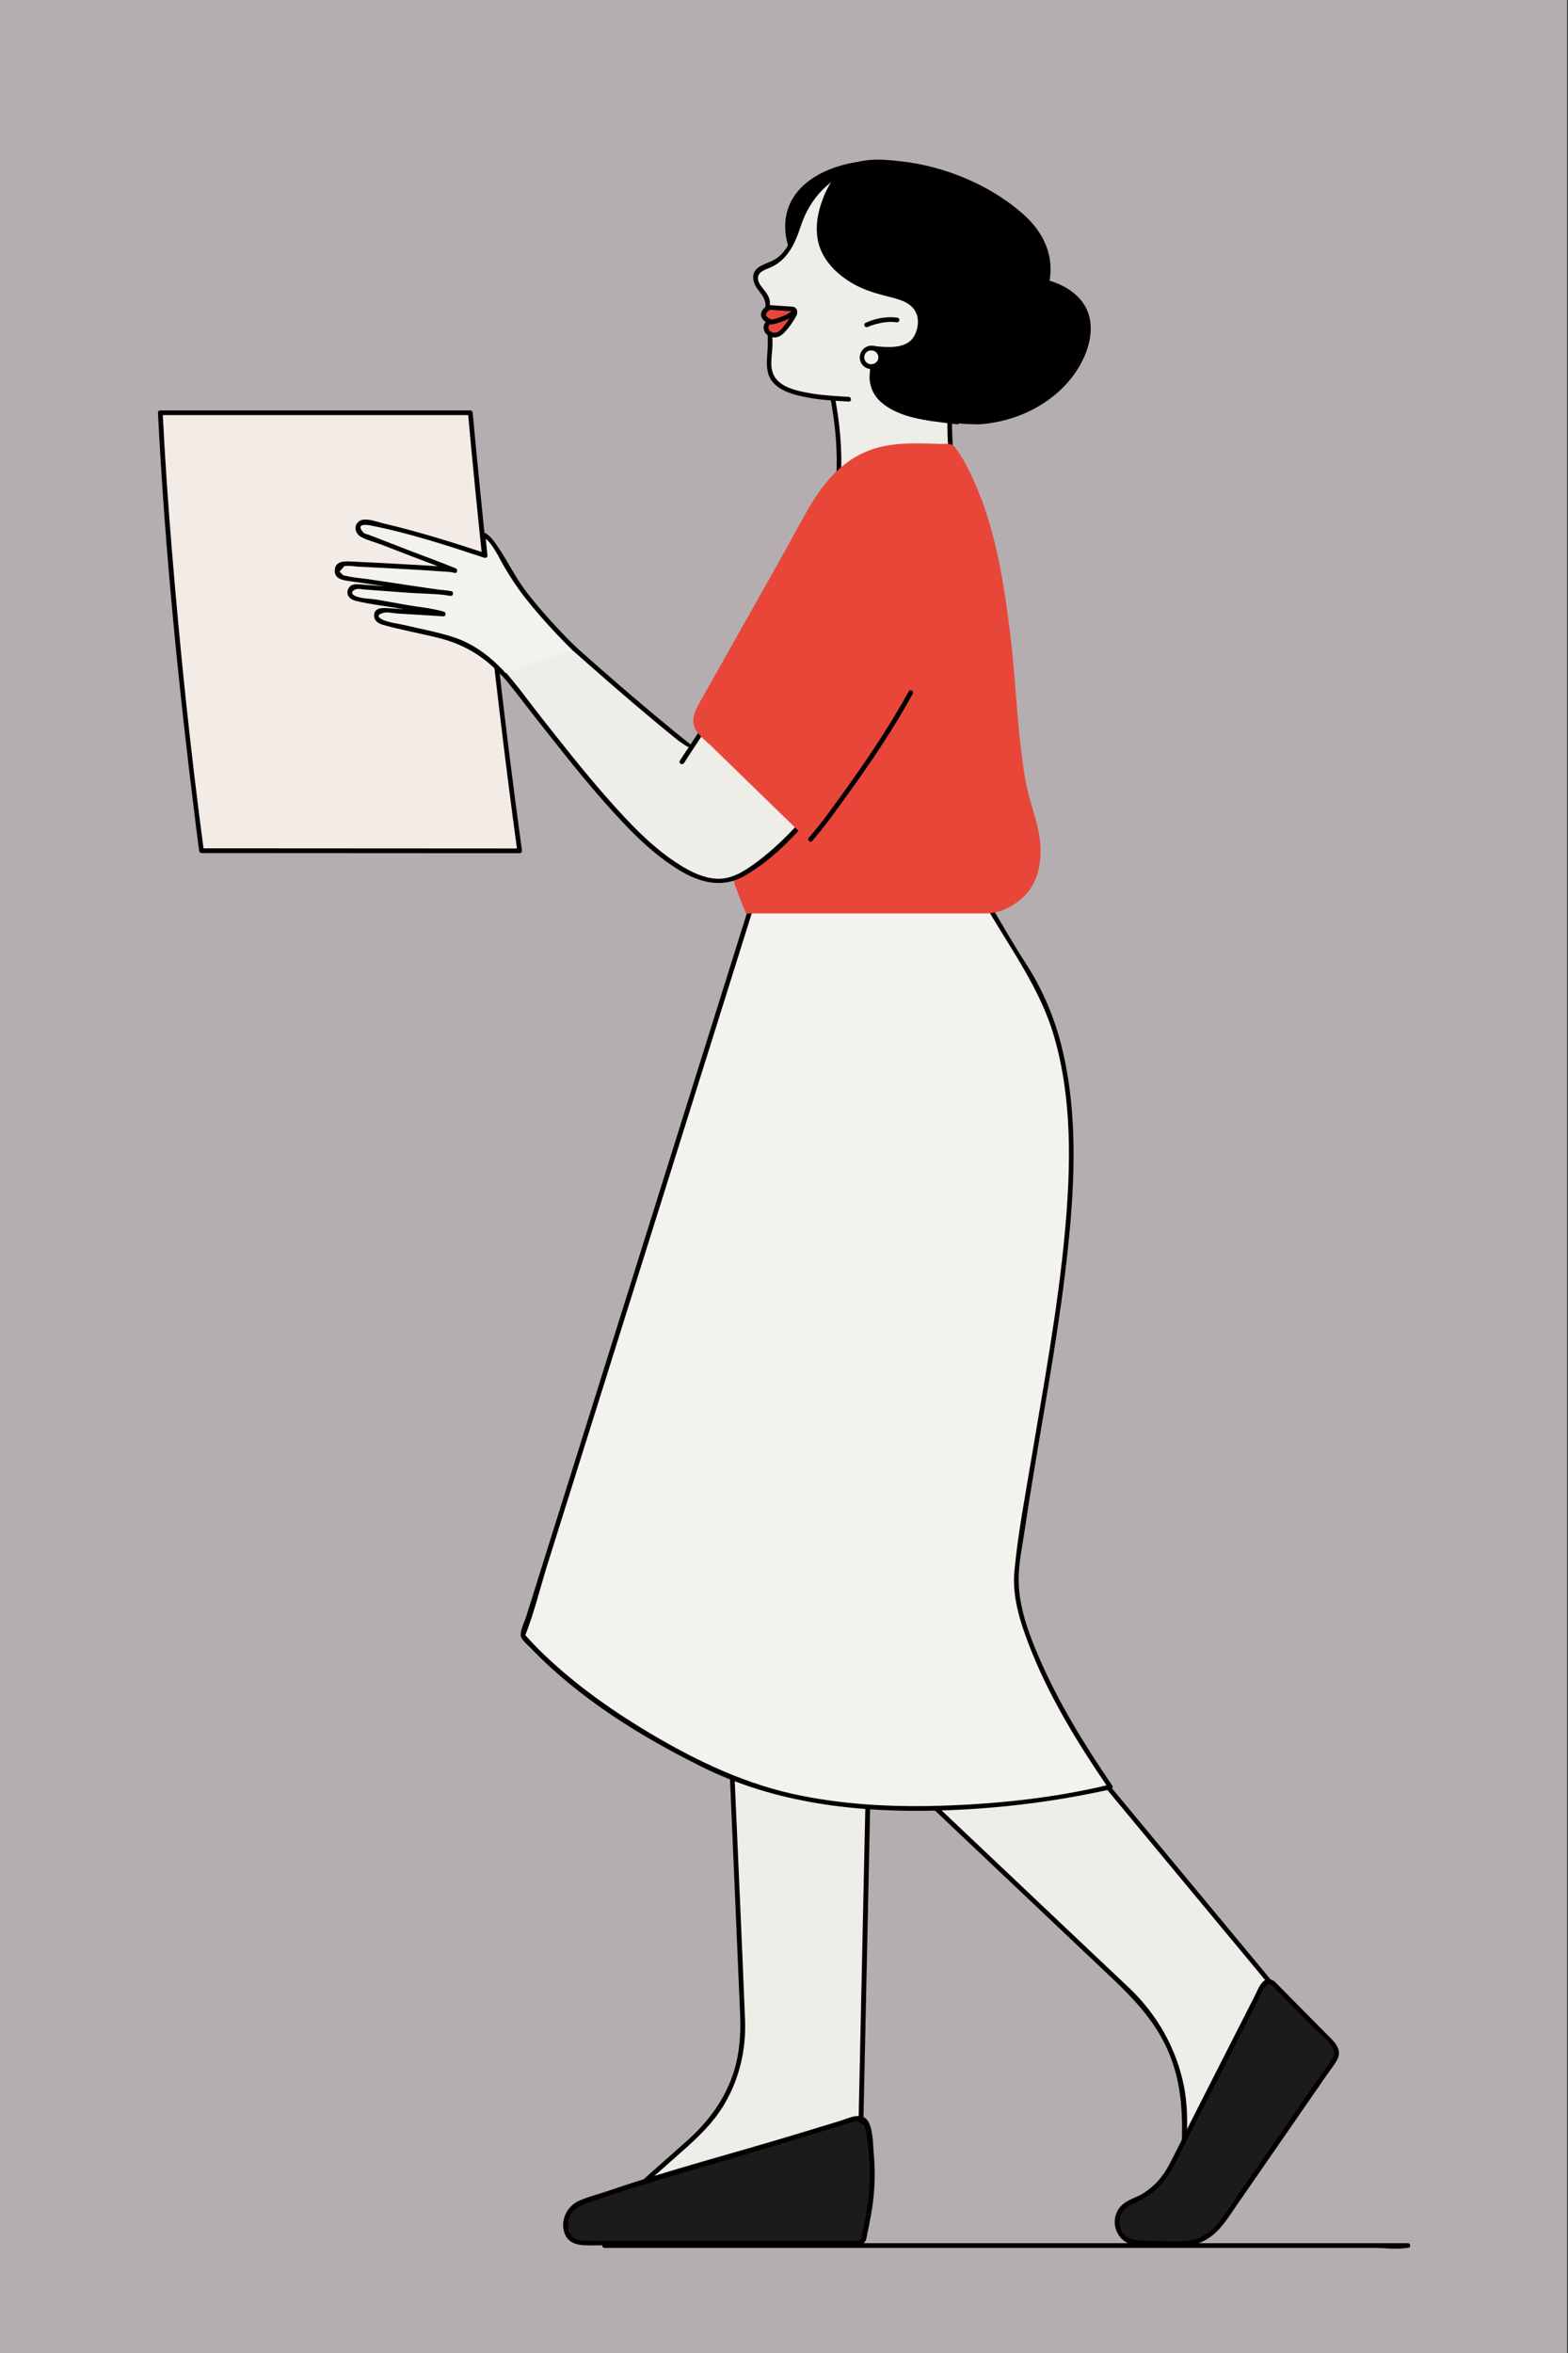 <svg xmlns="http://www.w3.org/2000/svg" id="Capa_1" data-name="Capa 1" width="200" height="300" viewBox="0 0 200 300"><rect x="0" y="0" width="200" height="300" fill="#333333" stroke="none"/><defs><style>      .cls-1 {        fill: #1c1a1a;      }      .cls-2 {        fill: #f3ebe5;      }      .cls-3 {        fill: #b5aeb0;      }      .cls-4 {        fill: #efede7;      }      .cls-5 {        fill: #e84639;      }      .cls-6 {        fill: #f3f2ec;      }    </style></defs><rect class="cls-3" width="199.88" height="300"></rect><g><path d="M77.11,286.6h98.27c1.26,0,2.78.23,4.02,0,.06-.01.12,0,.18,0,.39,0,.39-.6,0-.6h-98.27c-1.26,0-2.78-.23-4.02,0-.06.01-.12,0-.18,0-.39,0-.39.6,0,.6h0Z"></path><g><g><path class="cls-4" d="M122.67,42.98c.45-1.48-12.61-15.26-13.27-15.19-2.51,4.41-4.63,16.96-4.08,19.01,4.28,16-.77,23.85-1.11,24.12l20.58,1.24s-6.55-14.6-2.12-29.17Z"></path><path d="M122.96,43.06c.2-.98-1.12-2.33-1.64-3-1.43-1.86-2.99-3.63-4.57-5.37s-3.19-3.46-4.86-5.11c-.53-.53-1.64-2.03-2.49-2.09-.1,0-.21.06-.26.15-1.51,2.72-2.24,5.91-2.9,8.91s-1.25,5.96-1.31,8.96c-.03,1.42.47,2.75.76,4.13.52,2.43.87,4.89.99,7.37.16,3.26-.07,6.57-.96,9.72-.33,1.15-.77,3.14-1.73,3.98-.21.18-.03.5.21.51,6.86.41,13.72.83,20.58,1.24.25.02.34-.26.26-.45-1.25-2.81-2.05-5.88-2.66-8.88-1.34-6.63-1.36-13.54.57-20.06.11-.37-.47-.53-.58-.16-1.93,6.51-1.93,13.41-.63,20.04.62,3.17,1.46,6.4,2.78,9.36l.26-.45c-6.86-.41-13.72-.83-20.58-1.24l.21.51c.51-.45.8-1.31,1.06-1.91.7-1.63,1.15-3.37,1.43-5.12.46-2.83.51-5.71.27-8.57-.15-1.81-.42-3.61-.78-5.39-.27-1.36-.84-2.76-.88-4.15-.07-2.32.4-4.71.82-6.97.52-2.81,1.16-5.62,2.11-8.31.2-.58.42-1.15.67-1.7.09-.21.29-.48.34-.7.06-.27-.06-.19-.08-.2.39.13.81.68,1.1.95,1.42,1.34,2.78,2.76,4.11,4.19,1.76,1.88,3.49,3.8,5.13,5.79.66.8,1.31,1.61,1.9,2.47.19.28.83,1.02.75,1.41s.5.54.58.16Z"></path></g><g><g><path class="cls-4" d="M168.13,260.13l-38.36-46.19-25.25,2.54,39.46,37.33c4.89,4.63,7.51,11.17,7.16,17.89l-.63,12.1,17.61-23.68Z"></path><path d="M168.34,259.92c-2.44-2.94-4.88-5.88-7.33-8.82-5.09-6.13-10.17-12.25-15.26-18.38-4.36-5.25-8.72-10.49-13.07-15.74l-1.79-2.16c-.24-.29-.53-.81-.85-1.02-.3-.2-.53-.13-.91-.09l-3.54.36c-6.86.69-13.73,1.37-20.59,2.07-.16.02-.32.03-.48.05-.24.02-.42.32-.21.51,7.24,6.85,14.48,13.7,21.72,20.55,4.55,4.31,9.1,8.61,13.65,12.92,3.59,3.4,7.22,6.57,9.27,11.23,1.91,4.34,1.96,8.76,1.72,13.37-.16,3.01-.31,6.03-.47,9.04-.02.33.4.37.56.15,5.15-6.92,10.3-13.85,15.45-20.77.72-.97,1.44-1.94,2.17-2.91.23-.31-.29-.61-.52-.3-5.15,6.92-10.3,13.85-15.45,20.77-.72.97-1.44,1.94-2.17,2.91l.56.15c.14-2.63.27-5.26.41-7.89.17-3.37.46-6.71-.22-10.05-.96-4.71-3.39-8.99-6.85-12.31-.84-.81-1.7-1.61-2.55-2.41-9.39-8.88-18.77-17.76-28.16-26.64-2.9-2.75-5.8-5.49-8.71-8.24l-.21.51c6.09-.61,12.17-1.23,18.26-1.84l4.76-.48c.67-.07,1.53-.31,2.2-.22-.09-.01-.25-.17-.09.02.12.14.23.28.35.42l1.41,1.69c4.09,4.93,8.19,9.86,12.28,14.78,5.12,6.17,10.25,12.34,15.37,18.51l5.8,6.99c.92,1.11,1.81,2.58,2.92,3.51.05.04.09.11.13.16.25.3.67-.13.42-.42Z"></path></g><g><path class="cls-4" d="M111,215.46l-1.41,65.44-33.78,2.91,12.59-11.16c4.25-3.77,6.58-9.25,6.33-14.92l-1.82-42.27h18.08Z"></path><path d="M110.7,215.46c-.16,7.38-.32,14.77-.48,22.15-.25,11.75-.51,23.5-.76,35.26-.06,2.68-.12,5.35-.17,8.03l.3-.3c-9.86.85-19.71,1.7-29.57,2.55-1.4.12-2.8.24-4.21.36l.21.51c3.67-3.25,7.33-6.49,11-9.74,2.08-1.84,4.05-3.7,5.46-6.15,1.86-3.22,2.7-6.89,2.55-10.59-.4-10.13-.87-20.25-1.31-30.37-.17-3.9-.34-7.8-.5-11.71l-.3.3c6.03,0,12.05,0,18.08,0,.39,0,.39-.6,0-.6-6.03,0-12.05,0-18.08,0-.16,0-.31.14-.3.3.4,9.26.8,18.52,1.2,27.77l.58,13.52c.11,2.53-.05,5.01-.82,7.44-1.13,3.53-3.29,6.39-6.04,8.83-3.98,3.52-7.96,7.05-11.93,10.57-.19.17-.05.53.21.51,9.86-.85,19.71-1.7,29.57-2.55,1.4-.12,2.8-.24,4.21-.36.16-.01.3-.13.3-.3.16-7.38.32-14.77.48-22.15.25-11.75.51-23.5.76-35.26.06-2.68.12-5.35.17-8.03,0-.39-.59-.39-.6,0Z"></path></g><g><path class="cls-6" d="M126.26,115.81s3.26,5.57,4.44,7.36c11.94,18,2.74,48.14-.98,76.91-1.07,8.26,8.83,23.24,11.91,27.74,0,0-30.51,7.42-50.46-2.1-17.41-8.31-24.49-17.19-24.49-17.19l29.2-92.99,30.38.27Z"></path><path d="M126,115.96c3.06,5.24,6.7,10.2,8.42,16.09,2.38,8.11,2.17,16.81,1.4,25.13-.9,9.75-2.7,19.4-4.31,29.05-.78,4.7-1.7,9.45-2.13,14.2-.27,3.05.68,6.18,1.75,8.99,2.49,6.6,6.27,12.74,10.24,18.55l.18-.44c-6.75,1.64-13.82,2.41-20.74,2.67-6.19.23-12.45-.03-18.55-1.24-6.88-1.36-13.09-4.28-19.1-7.83-4.64-2.74-9.11-5.86-13.08-9.53-.93-.86-1.84-1.75-2.69-2.7-.16-.18-.31-.36-.47-.54-.11-.13-.02.38.06.18,1.16-2.92,1.91-6.08,2.85-9.08l6.27-19.97,7.73-24.62c2.37-7.55,4.74-15.1,7.11-22.66,1.51-4.81,3.02-9.63,4.53-14.44l.5-1.6c.06-.21.32-.64.03-.44-.31.21.16.1.33.11.41.04.84,0,1.25.01l4.44.04,22.61.2h1.61c.39.02.39-.58,0-.59-8.86-.08-17.72-.15-26.57-.23-1.27-.01-2.54-.02-3.81-.03-.14,0-.25.09-.29.22-2.13,6.8-4.27,13.59-6.4,20.39-4.22,13.44-8.44,26.88-12.66,40.33-3.13,9.96-6.25,19.92-9.38,29.88-.21.68-.67,1.56-.72,2.28-.04.68.83,1.31,1.28,1.78,6.17,6.43,14.06,11.31,22,15.23,9.29,4.58,19.68,5.76,29.94,5.49,7.01-.19,14.06-1,20.93-2.47.38-.08.76-.16,1.14-.26.18-.04.29-.28.18-.44-3.54-5.18-6.87-10.59-9.36-16.37-1.32-3.06-2.56-6.41-2.59-9.78-.02-2.22.49-4.49.81-6.68.36-2.45.75-4.89,1.16-7.34,1.56-9.47,3.33-18.92,4.33-28.47.87-8.32,1.24-16.95-.71-25.16-.93-3.93-2.47-7.62-4.66-11.01-1.53-2.36-2.93-4.8-4.35-7.22-.19-.33-.71-.03-.52.3Z"></path></g></g><g><path class="cls-5" d="M95.33,116.16s-8.14-18-2.07-31.76c2.06-4.67,7.42-14.71,10.52-20.18,2.08-3.66,5.37-6.51,9.53-7.16.05,0,.1-.02.16-.02,2.36-.36,7.9-.08,7.9-.08,8.65,11.77,7.38,38.38,9.74,45.23,1.76,5.1,2.94,11.83-4.56,13.97h-31.22Z"></path><path class="cls-5" d="M95.59,116.01c-1.76-3.91-2.9-8.21-3.61-12.42-.65-3.83-.89-7.77-.42-11.63s1.83-7.26,3.51-10.69,3.44-6.77,5.24-10.11,3.29-6.83,5.71-9.57c2.65-3.01,6.05-4.33,9.99-4.42,1.49-.03,2.98,0,4.46.05.2,0,.71-.07.89.04-.1-.06.29.61.36.72.22.34.43.68.64,1.03,3.34,5.73,4.61,12.61,5.52,19.1s1.21,12.64,1.97,18.94c.23,1.95.54,3.85,1.15,5.72.9,2.74,1.7,5.97.67,8.79-.78,2.15-3.13,4.18-5.48,4.3-1.31.07-2.65,0-3.96,0h-26.89c-.39,0-.39.6,0,.6h30.37c1.68,0,3.26-.76,4.54-1.84,2.25-1.9,2.72-4.87,2.37-7.66-.31-2.46-1.32-4.72-1.76-7.14-1.1-6.06-1.22-12.3-1.94-18.41-.81-6.84-1.89-13.91-4.75-20.23-.64-1.4-1.36-2.82-2.29-4.06-.5-.68-1.11-.5-1.93-.52-3.19-.1-6.56-.28-9.55,1.01-3.63,1.58-5.84,4.64-7.71,7.98-1.97,3.52-3.87,7.08-5.73,10.66-1.6,3.08-3.33,6.2-4.53,9.47-1.39,3.79-1.82,7.88-1.66,11.89.23,6.03,1.66,12.11,3.91,17.7.13.33.27.67.42.99.16.35.68.05.52-.3Z"></path></g><g><path class="cls-4" d="M61.42,83.18c6.03,4.68,22.76,32.91,32.34,28.76,4.84-2.1,11.02-9.97,11.02-9.97,0,0-11.76-10.72-13.05-12.1l-4.77,7.29,1.16-1.8c-6.32-5.04-12.82-10.75-18.81-16.16"></path><path d="M61.21,83.39c2.58,2.04,4.59,4.94,6.61,7.5,2.97,3.76,5.91,7.56,9.08,11.16,2.83,3.21,5.86,6.48,9.52,8.76,2.67,1.67,5.58,2.52,8.47.9,3.98-2.23,7.32-5.99,10.12-9.54.1-.12.13-.3,0-.42-2.02-1.84-4.03-3.68-6.04-5.53-2.34-2.16-4.82-4.25-7.01-6.57-.14-.15-.37-.1-.47.06-1.59,2.43-3.18,4.86-4.77,7.29l.52.3,1.16-1.8c.07-.1.05-.28-.05-.36-6.46-5.16-12.67-10.62-18.81-16.16-.29-.26-.71.16-.42.42,3.78,3.41,7.59,6.79,11.47,10.1,1.94,1.65,3.89,3.28,5.87,4.88.09.07,1.44,1.04,1.4.84.02.09-.32.49-.36.56l-.78,1.21c-.21.33.31.62.52.3,1.59-2.43,3.18-4.86,4.77-7.29l-.47.06c2.19,2.32,4.66,4.41,7.01,6.57,2.01,1.85,4.02,3.69,6.04,5.53v-.42c-2.42,3.07-5.2,6.1-8.38,8.4-1.46,1.06-3.04,2.02-4.9,1.89-1.61-.11-3.14-.85-4.49-1.69-3.57-2.2-6.54-5.39-9.3-8.51-3.04-3.44-5.87-7.06-8.71-10.66-2.2-2.79-4.35-5.99-7.17-8.21-.3-.24-.73.19-.42.42h0Z"></path></g><g><path class="cls-5" d="M106.92,102.48l-3.54,4.53-13.99-13.6c-.88-.85-.84-2.05-.22-3.11l13.16-23.34"></path><path class="cls-5" d="M106.71,102.27c-1.18,1.51-2.36,3.02-3.54,4.53h.42c-2.09-2.04-4.19-4.07-6.28-6.11-2.49-2.42-5.21-4.74-7.54-7.33-1.07-1.19-.64-2.36.02-3.55l2-3.55,6.39-11.33c1.47-2.61,2.94-5.21,4.41-7.82.19-.34-.33-.64-.52-.3-3.5,6.21-7,12.42-10.5,18.62l-2.2,3.91c-.62,1.1-1.31,2.29-.7,3.57.42.88,1.45,1.62,2.13,2.28l4.4,4.28c2.66,2.58,5.31,5.16,7.97,7.75.11.1.32.13.42,0,1.18-1.51,2.36-3.02,3.54-4.53.24-.3-.19-.73-.42-.42h0Z"></path></g><path d="M115.91,88.15c-2.36,4.29-5.09,8.38-7.95,12.36-1.53,2.12-3.06,4.32-4.79,6.29-.25.29.17.72.42.42,1.7-1.94,3.21-4.1,4.72-6.19,2.92-4.04,5.71-8.2,8.11-12.57.19-.34-.33-.64-.52-.3h0Z"></path><g><path d="M113.41,20.84c-7.08-.81-17.3,3.83-10.98,13.83l10.98-13.83Z"></path><path d="M113.41,20.54c-5.29-.58-13.3,1.87-13.26,8.36.01,2.13.91,4.15,2.02,5.93.09.15.35.22.47.06,3.21-4.05,6.42-8.09,9.63-12.14.45-.57.9-1.13,1.35-1.7.24-.3-.18-.73-.42-.42-3.21,4.05-6.42,8.09-9.63,12.14-.45.57-.9,1.13-1.35,1.7l.47.06c-1.68-2.69-2.82-6.12-.97-9.02,1.49-2.34,4.28-3.58,6.9-4.12,1.57-.33,3.2-.41,4.79-.23.38.04.38-.56,0-.6Z"></path></g><g><path class="cls-4" d="M109.51,21.23c-2.73.67-6.03,2.74-7.54,7.21-.56,1.67-1.23,4.71-4.61,5.68-.82.23-1.28,1.15-.91,1.92.52,1.1,1.69,1.59,1.49,3.26-.02.16-.17.48-.01.48,0,0,.13,1.3.14,1.36.5,3.24-.18,4.23.14,6.14.5,3,5.76,3.41,10.06,3.65"></path><path d="M109.43,20.94c-2.99.78-5.51,2.78-6.95,5.53-.71,1.35-1,2.84-1.65,4.21-.33.69-.74,1.33-1.29,1.86-.79.77-1.71.91-2.62,1.43-1.18.68-.99,1.95-.29,2.89.56.75,1.08,1.28,1,2.3-.04.58-.03.6.04,1.02.24,1.58.33,3.18.21,4.77-.09,1.19-.2,2.51.51,3.54.81,1.17,2.34,1.68,3.65,1.99,2.03.49,4.14.6,6.21.72.39.02.38-.58,0-.6-1.75-.1-3.51-.2-5.24-.52-1.36-.26-3.09-.63-4.01-1.77s-.57-2.62-.49-3.9c.09-1.39-.1-2.74-.24-4.12-.02-.2-.12-.6-.12-.74,0-.46.14-.96-.03-1.47-.16-.49-.47-.87-.78-1.27-.26-.34-.52-.61-.62-1.03-.25-1.03.7-1.33,1.43-1.63,2.33-.97,3.26-3.11,4-5.35,1.17-3.55,3.76-6.33,7.42-7.28.37-.1.22-.68-.16-.58h0Z"></path></g><g><path d="M133.53,35.99c1-4.64-1.57-8.78-10.3-12.81-4.78-2.21-9.19-2.62-12.64-2.42h-.03c-1.76.11-3.76,1.21-4.82,3.49-2.26,4.85-1.27,7.79.96,9.95,2.64,2.55,5.35,2.95,7.71,3.59,3.73,1,3.22,3.98,2.24,5.51-.75,1.17-2.9,1.4-5.22,1.11-.21.4,0,1.7-.13,2.39-.81,4.53,3.04,6.04,9.87,6.89h0s.05,0,.07,0c.29.03.57.07.86.1l.02-.03c9.23.78,16.45-5.5,16.68-11.8.12-3.16-2.27-5.21-5.28-5.98Z"></path><path d="M133.82,36.07c.71-3.5-.74-6.51-3.36-8.81-4.11-3.62-9.81-6.01-15.22-6.65-2.02-.24-4.5-.53-6.45.27-2.28.94-3.45,3.12-4.14,5.37-.59,1.93-.72,4.03.17,5.9.98,2.06,2.98,3.62,5.01,4.54,1.2.54,2.46.87,3.73,1.19,1.38.35,2.95.79,3.41,2.33.27.91.04,2.08-.51,2.86-1.04,1.48-3.46,1.21-5.02,1.04-.13-.01-.25.1-.29.22-.22.7-.05,1.46-.11,2.19-.05.68-.18,1.33-.1,2.02.12,1.05.61,1.99,1.4,2.69,2.28,2.06,5.94,2.4,8.84,2.76l-.3-.3h0c0,.18.14.29.3.3.31.03.62.07.93.11.11.01.2-.07.26-.15-.08.11,2.28.16,2.54.15.72-.05,1.44-.14,2.15-.28,1.5-.29,2.96-.77,4.33-1.44,2.37-1.16,4.5-2.91,5.95-5.13,1.24-1.89,2.13-4.4,1.65-6.68-.56-2.64-2.93-4.19-5.38-4.86-.37-.1-.53.48-.16.58,2.85.78,5.26,2.78,5.04,5.97-.16,2.43-1.41,4.7-3.06,6.45-1.87,1.98-4.31,3.39-6.92,4.16-1.42.42-2.9.64-4.39.68-.69.02-1.39,0-2.08-.05-.07,0-.14.14-.18.14-.16,0-.46-.21-.69-.23l.3.3h0c0-.18-.14-.28-.3-.3-2.63-.33-5.83-.65-8.04-2.28-.82-.6-1.4-1.42-1.58-2.43-.11-.61-.02-1.18.04-1.79.04-.38-.17-1.78.05-2.03.26-.3,1.84-.02,2.27-.06.59-.05,1.2-.14,1.75-.37.83-.34,1.32-.93,1.65-1.75.67-1.63.35-3.45-1.18-4.46-1.05-.7-2.36-.87-3.56-1.2-1.81-.49-3.52-1.2-4.98-2.4-2.45-2.02-3.33-4.72-2.49-7.81.48-1.78,1.26-3.64,2.8-4.75,1.22-.88,2.56-1.02,4.02-1.02,3.68-.02,7.33.75,10.7,2.22,5.06,2.22,11.93,6.13,10.6,12.67-.08.38.5.54.58.16Z"></path></g><g><path class="cls-5" d="M101.36,39.96c.13-.25-.04-.55-.32-.57l-2.99-.21s-1.62.94.1,1.8c0,0-.73.45-.36,1.16.33.64,1.21.74,1.76.27.63-.55,1.32-1.48,1.81-2.45Z"></path><path d="M101.62,40.11c.18-.4.01-.9-.45-1-.12-.03-.25-.02-.37-.03l-1.5-.1c-.4-.03-.8-.07-1.2-.08-.12,0-.2.04-.29.1-.19.13-.36.28-.5.47-.19.25-.29.56-.21.87.11.44.53.72.91.92v-.52c-.24.15-.44.38-.54.64-.19.47.01,1.01.39,1.32s.9.41,1.37.25c.51-.17.89-.62,1.23-1.02.46-.55.85-1.16,1.18-1.8.17-.34-.34-.65-.52-.3-.3.59-.66,1.16-1.08,1.68-.29.36-.66.86-1.16.91-.39.04-.84-.2-.87-.62-.01-.16.07-.31.16-.4.05-.05.09-.09.15-.14-.07.06,0,0,.02,0,.18-.11.21-.41,0-.52-.22-.11-.53-.28-.62-.51-.05-.12-.02-.22.06-.35.05-.08.05-.08.13-.16.06-.06.12-.11.18-.16.03-.02,0,0,0,0,.01,0,.03-.02.04-.03.02-.01.04-.03.06-.04s.04-.03.06-.04l-.15.04c.93.06,1.86.13,2.79.19.06,0,.33-.01.26.13s-.04.32.11.41c.13.07.35.04.41-.11Z"></path></g><g><circle class="cls-6" cx="111.14" cy="45.55" r="1.19"></circle><path d="M111.91,46s-.03.05-.05.07c0,0-.06.08-.02.03-.04.04-.07.08-.12.12,0,0-.07.06-.02.02-.02.02-.04.03-.07.05-.05.03-.11.07-.17.09.05-.02,0,0-.02,0-.02,0-.04.01-.06.02-.05.01-.1.03-.16.03.07,0-.02,0-.03,0-.03,0-.05,0-.08,0s-.05,0-.08,0c-.04,0-.04,0,0,0-.02,0-.04,0-.05,0-.05,0-.1-.02-.15-.04-.02,0-.04-.02-.07-.02.06.02-.03-.02-.03-.02-.05-.03-.1-.06-.15-.09-.07-.05.03.04-.03-.02-.03-.03-.05-.05-.08-.08-.02-.02-.04-.04-.05-.06.04.05-.02-.02-.02-.03-.03-.04-.05-.08-.07-.12-.01-.02-.02-.05-.04-.07.03.06,0-.02,0-.03-.02-.06-.03-.12-.05-.18-.02-.08,0,.06,0-.03,0-.03,0-.05,0-.08s0-.05,0-.08c0,0,.01-.1,0-.03,0-.05.02-.09.03-.13,0-.03.02-.05.02-.08,0-.02.01-.04.02-.05-.01.03-.01.03,0,0,.03-.05.05-.1.09-.15,0,0,.06-.08.02-.03.02-.02.04-.04.06-.06.03-.03.07-.06.1-.09-.05.04.02-.02.03-.02.03-.02.06-.04.09-.06.02-.01.05-.02.07-.04.08-.04-.05.01.03-.01.05-.02.1-.03.16-.04.03,0,.05-.01.08-.01-.07,0,.02,0,.03,0,.05,0,.11,0,.16,0,.09,0-.06-.01.03,0,.03,0,.05.01.08.02.05.01.11.03.16.05-.06-.02.03.02.03.02.03.01.05.03.08.04s.05.03.07.05c.05.04-.02-.02.03.02.05.05.09.09.14.14-.04-.05.02.02.02.03.02.03.04.06.06.09.01.02.02.05.04.07.01.03.01.03,0,0,0,.02.01.03.02.05.02.05.03.1.04.16,0,0,.01.1,0,.03,0,.04,0,.07,0,.11,0,.03,0,.05,0,.08,0,.02,0,.04,0,.05,0-.03,0-.03,0,0-.01.06-.03.13-.05.19,0,0-.04.09-.01.03-.02.03-.03.07-.05.1-.08.14-.03.33.11.41s.33.03.41-.11c.31-.56.25-1.24-.16-1.72s-1.07-.64-1.63-.43-1,.78-.99,1.42.42,1.2,1.02,1.4c.66.23,1.41-.07,1.76-.67.08-.14.03-.33-.11-.41s-.33-.03-.41.11Z"></path></g><g><path class="cls-6" d="M110.55,41.42s1.87-.89,3.88-.64"></path><path d="M110.7,41.68s.05-.02.08-.04c.08-.04-.03.01.05-.02.04-.02.09-.04.13-.05.28-.11.56-.2.85-.27.85-.23,1.73-.32,2.61-.21.16.02.3-.15.3-.3,0-.18-.14-.28-.3-.3-1.34-.16-2.81.1-4.03.68-.35.17-.04.68.3.52h0Z"></path></g><g><path class="cls-2" d="M20.45,52.62h39.54s2.76,30.31,6.29,55.86l-40.58-.02s-3.94-29.36-5.25-55.83Z"></path><path d="M20.45,52.92h39.54l-.3-.3c1.18,12.98,2.57,25.94,4.12,38.88.68,5.69,1.4,11.38,2.18,17.06l.29-.38c-11.83,0-23.67-.01-35.5-.02-1.69,0-3.39,0-5.08,0l.3.3c-1.71-12.74-3.03-25.54-4.08-38.35-.48-5.82-.88-11.65-1.17-17.48-.02-.38-.62-.39-.6,0,.87,17.36,2.6,34.69,4.75,51.94.16,1.3.32,2.59.5,3.89.02.16.12.3.3.3,11.83,0,23.67.01,35.5.02,1.69,0,3.39,0,5.08,0,.22,0,.32-.19.29-.38-2.37-17.2-4.24-34.47-5.9-51.74-.13-1.34-.26-2.69-.38-4.03-.01-.16-.13-.3-.3-.3H20.45c-.39,0-.39.6,0,.6Z"></path></g><g><path class="cls-5" d="M98.16,40.98c.02.36,3.11-.71,3.18-1.35"></path><path d="M97.86,40.98c.08.63,1,.31,1.37.19.64-.2,1.3-.45,1.86-.83.26-.18.5-.38.54-.71.02-.16-.15-.3-.3-.3-.18,0-.28.14-.3.3,0-.04.01-.07,0-.02,0-.01.04-.05,0-.01,0,0-.02.03-.03.04.03-.05.02-.02,0,0-.03.03-.06.06-.09.09-.02.02-.04.03-.06.05.05-.04-.02.01-.04.02-.22.15-.45.27-.69.39-.26.12-.5.22-.8.32-.25.08-.5.16-.75.21-.03,0-.19.03-.1.02-.05,0-.09,0-.14,0-.02,0-.04,0-.06,0-.04,0,.08.02.03,0-.05-.01.07.04.03.01.07.04.11.12.12.21-.02-.16-.12-.3-.3-.3-.15,0-.32.14-.3.3h0Z"></path></g><g><path class="cls-1" d="M162.35,252.85c-.37-.37-.99-.28-1.23.19-2.3,4.48-11.95,23.49-11.95,23.49h0c-1.03,1.83-2.63,3.27-4.57,4.09l-.5.21c-1.12.48-1.78,1.65-1.61,2.86h0c.19,1.31,1.3,2.29,2.62,2.31l5.45.09c2.1.03,4.08-.98,5.28-2.71l14.39-20.8c.42-.6.35-1.42-.17-1.94l-7.72-7.79Z"></path><path d="M162.5,252.59c-1.4-.95-2.02,1.04-2.51,1.99-.81,1.59-1.63,3.19-2.44,4.79-1.9,3.73-3.8,7.47-5.69,11.2-.98,1.93-1.9,3.91-2.95,5.81-.73,1.32-1.81,2.45-3.07,3.25-.88.56-2.07.82-2.82,1.59-1.37,1.4-1,3.79.72,4.72,1.19.64,2.94.38,4.23.4,1.59.03,3.3.21,4.83-.31,2.46-.84,3.66-3.02,5.05-5.02,3.82-5.52,7.63-11.03,11.45-16.55.39-.57.86-1.13,1.2-1.73.78-1.38-.2-2.29-1.11-3.21-2.27-2.3-4.55-4.59-6.82-6.89-.27-.27-.7.15-.42.42,1.8,1.82,3.6,3.63,5.4,5.45.71.72,1.7,1.45,2.27,2.29.73,1.07.17,1.62-.33,2.34l-10.12,14.62c-1.2,1.73-2.37,3.48-3.59,5.19-1.08,1.51-2.57,2.59-4.46,2.79-1.34.14-2.74,0-4.08-.02-1.74-.03-4.11.2-4.44-2.12-.21-1.43.84-2.22,1.97-2.73,1.22-.54,2.32-1.29,3.24-2.26,1.43-1.51,2.23-3.51,3.16-5.34,1.85-3.65,3.7-7.3,5.56-10.94.9-1.77,1.8-3.55,2.71-5.32.38-.74.75-1.48,1.13-2.22.22-.44.85-2.24,1.65-1.69.32.22.62-.3.3-.52Z"></path></g><g><path class="cls-1" d="M110.18,285.48l.44-2.1c.86-4.11.85-8.36-.03-12.47h0c-.14-.63-.78-1.02-1.4-.83-4.5,1.38-21.04,6.43-28.4,8.47-.48.13-6.34,2.15-6.34,2.15-1.81.45-2.8,2.4-2.07,4.12h0c.29.69.96,1.14,1.71,1.14h35.49c.29,0,.54-.2.6-.48Z"></path><path d="M110.47,285.56c.42-2.02.85-4.03,1.01-6.09.12-1.62.11-3.25-.03-4.87-.1-1.19-.09-3.04-.69-4.09-.78-1.38-2.52-.44-3.65-.09-1.84.56-3.68,1.12-5.53,1.68-7.98,2.42-16.09,4.52-23.98,7.22-1.26.43-2.63.76-3.84,1.32-1.55.73-2.39,2.67-1.68,4.27s2.66,1.36,4.16,1.36c6.39,0,12.79,0,19.18,0,3.46,0,6.93,0,10.39,0h3.04c.65,0,1.24.08,1.57-.63.16-.35-.36-.65-.52-.3-.23.48-.8.34-1.22.34h-2.4c-2.66,0-5.32,0-7.97,0-6.24,0-12.49,0-18.73,0-1.7,0-3.42.07-5.12,0-1.33-.05-2.16-.92-2-2.33.22-1.93,2.04-2.33,3.56-2.86,6.84-2.35,13.83-4.23,20.76-6.31,3.92-1.18,7.83-2.37,11.75-3.57.57-.17.65-.27,1.24.08.79.47.37.05.61.77.14.41.18.95.24,1.38.27,1.81.37,3.65.3,5.48-.09,2.41-.56,4.74-1.05,7.09-.08.38.5.54.58.16Z"></path></g><g><path class="cls-6" d="M73.29,82.74s-6.59-6.42-8.8-10.75c-1.79-3.5-2.89-3.83-2.89-3.83l.28,2.67s-10.52-3.48-15.29-4.26c-.4-.07-.79.19-.91.58h0c-.13.42.08.86.49,1.02,2.75,1.06,12.43,4.79,11.84,4.57s-10.71-.71-14.06-.87c-.56-.03-1.01.46-.94,1.02h0c.05.41.36.74.77.8,2.9.42,13.98,2.04,13.73,2s-9.11-.68-12.08-.89c-.49-.04-.88.4-.8.88h0c.05.32.3.56.62.61,2.33.38,11.65,2.04,11.31,2-.38-.04-5.46-.33-7.78-.46-.52-.03-.89.51-.67.99h0c.09.2.27.34.48.51,0,0,5.39,1.25,7.18,1.68,2.37.56,5.08,1.23,8.4,4.89"></path><path d="M73.5,82.53c-2.24-2.19-4.37-4.52-6.29-6.98-1.42-1.83-2.38-3.88-3.67-5.78-.45-.66-1.06-1.62-1.87-1.9-.17-.06-.4.1-.38.29l.28,2.67.38-.29c-4.31-1.42-8.67-2.79-13.1-3.82-.8-.19-2.26-.79-3.02-.28s-.56,1.55.17,1.98c.78.45,1.79.69,2.63,1.01,1.24.48,2.47.95,3.71,1.43,1.87.72,3.75,1.4,5.6,2.16l.16-.58c-.44-.15-.97-.14-1.43-.18-1.21-.1-2.43-.17-3.64-.24-2.75-.16-5.5-.3-8.25-.43-.88-.04-2.03-.07-2.08,1.12-.04,1.02.85,1.23,1.66,1.35,2.46.36,4.91.72,7.37,1.07,1.92.28,3.84.59,5.77.84.33.04.41-.52.08-.59-1.32-.26-2.77-.22-4.1-.32-2.4-.18-4.8-.35-7.21-.52-.68-.05-1.47-.21-1.84.51s.16,1.36.85,1.53c1.94.49,4.01.69,5.98,1.04,1.7.3,3.55.44,5.21.94l.08-.59c-2.26-.13-4.51-.28-6.77-.41-.77-.04-2.06-.23-2.06.94,0,.69.59,1.02,1.15,1.17,2.21.62,4.48,1.04,6.71,1.57,3.37.8,5.97,2.27,8.36,4.84.26.28.69-.14.42-.42-1.88-2.02-4.04-3.65-6.69-4.48-1.99-.62-4.08-1.01-6.11-1.49-.83-.19-1.8-.29-2.6-.61-.43-.17-1.27-.65.02-.96.47-.11,1.2.07,1.68.1,1.96.11,3.92.24,5.88.36.35.02.4-.49.08-.59-1.53-.46-3.23-.59-4.8-.87-1.26-.22-2.52-.45-3.78-.67-.8-.14-2.01-.11-2.74-.47-.77-.38-.25-.8.27-.89.23-.04.56.04.8.06.58.04,1.15.08,1.73.13,1.36.1,2.72.2,4.08.3,1.64.12,3.8.11,5.23.39l.08-.59c-3.34-.43-7.13-1.04-10.62-1.55-.85-.12-1.76-.18-2.6-.38-.35-.08-.42,0-.7-.32l-.27-.25.64-.72c.08-.02.18.03.26.01.41-.08.96.05,1.37.07,2.39.12,4.79.24,7.18.38,1.21.07,2.43.14,3.64.24.5.04,1.08.02,1.56.18.37.13.51-.44.16-.58-1.76-.73-3.56-1.38-5.34-2.06-1.36-.53-2.73-1.05-4.09-1.58-.55-.21-1.11-.43-1.66-.64-.15-.06-.53-.13-.64-.25-1.22-1.35.72-.97.92-.93,4.91.97,9.75,2.55,14.5,4.12.17.06.4-.1.38-.29l-.28-2.67-.38.29c.98.34,1.9,2.18,2.39,3.08.97,1.76,2.04,3.39,3.29,4.96,1.82,2.27,3.8,4.43,5.88,6.47.28.27.7-.15.42-.42h0Z"></path></g></g></g></svg>